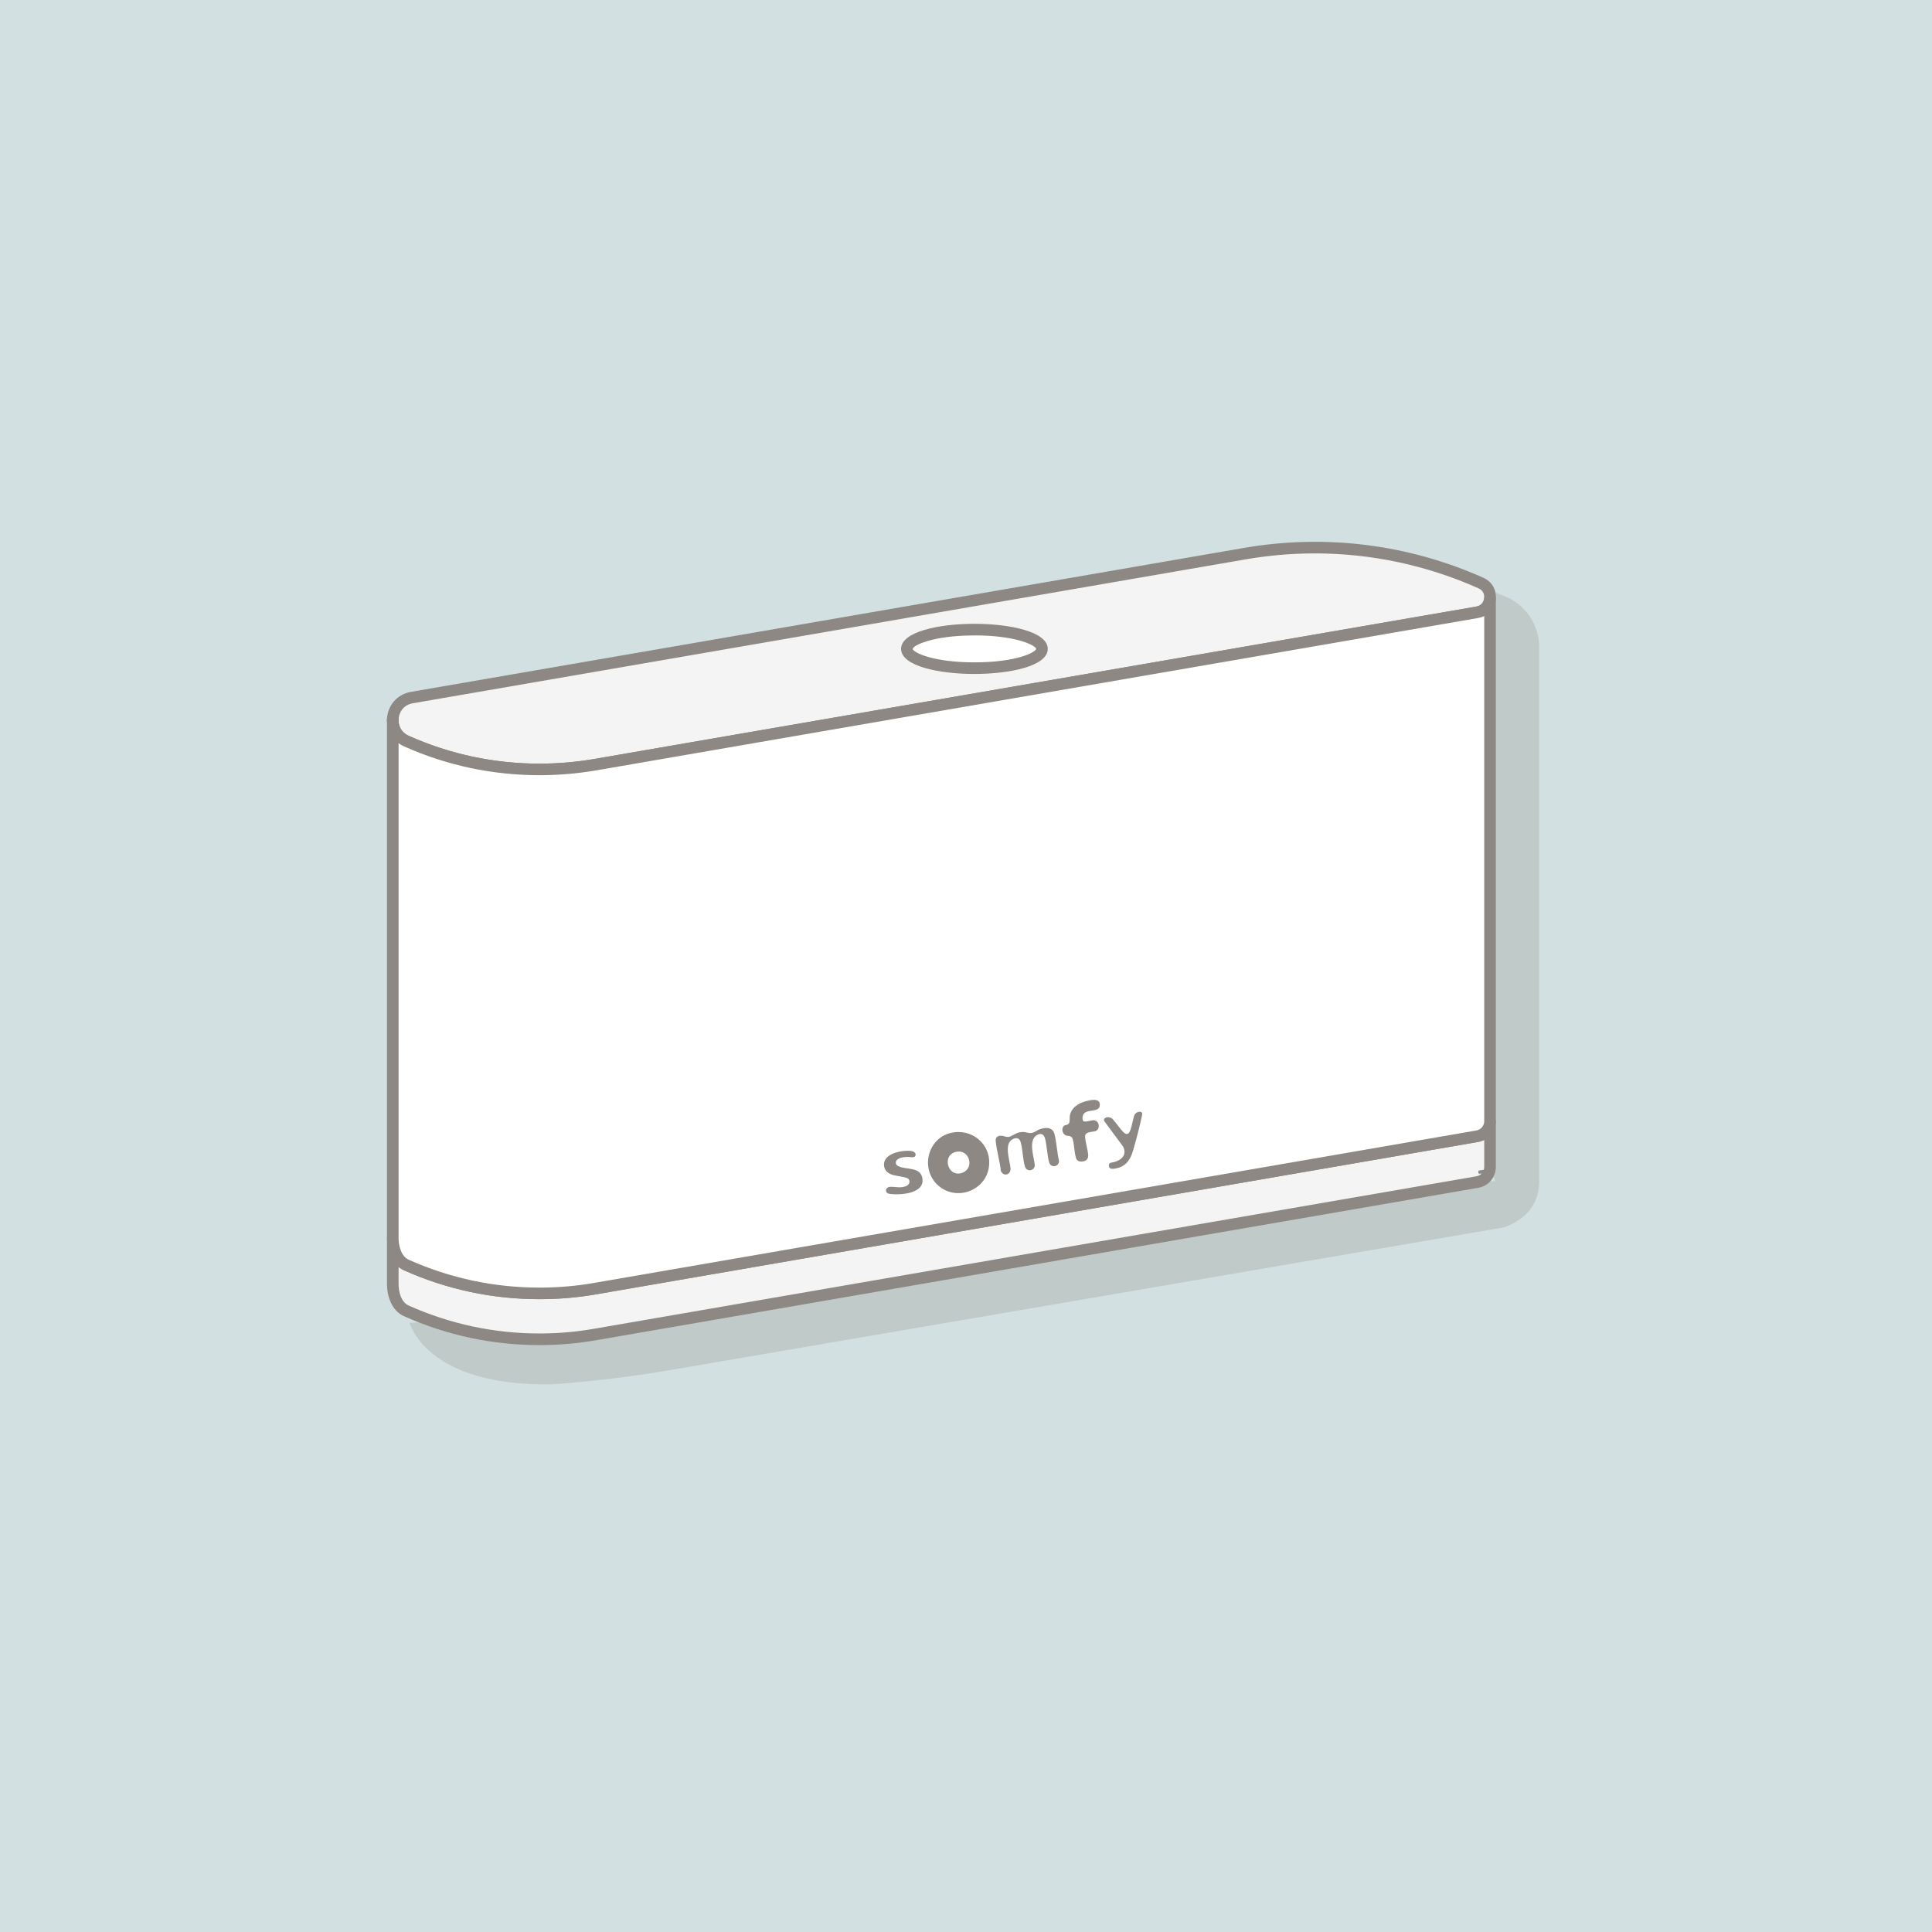<svg height="500" viewBox="0 0 500 500" width="500" xmlns="http://www.w3.org/2000/svg"><path d="m0 0h500v500h-500z" fill="#d2e0e2"/><path d="m389.14 154.18-15.12-5.75 3.99 26.33 7.14-1.67v116.68l-9.97 4.51 6.61 11.24-218.52 37.4 1.09-3.22-58.35 2.64s4.17 16.61 37.18 15.91c10.17-.74 20.29-1.97 30.34-3.69l215.42-36.87s9.4-2.32 9.4-12.01v-138.14c0-5.93-3.67-11.24-9.21-13.36zm-3.99 151.5v-.73l1.57-.27.17 1z" fill="#8d8883" opacity=".25"/><path d="m385.6 154.7v.14c-.14 1.67-1.28 3.26-3.29 3.61l-228.25 39.44c-4.79.82-9.61 1.23-14.42 1.23-11.83 0-23.57-2.47-34.47-7.33-2.39-1.07-3.52-3.23-3.52-5.39 0-2.67 1.73-5.32 4.92-5.87l215.62-37.26c20.66-3.57 41.92-.93 61.06 7.61 1.68.75 2.43 2.3 2.35 3.82z" fill="#f4f4f4"/><path d="m139.65 200.63c-12.17 0-23.97-2.51-35.08-7.46-2.72-1.22-4.41-3.81-4.41-6.76 0-3.7 2.54-6.72 6.17-7.35l215.62-37.26c21.04-3.63 42.46-.97 61.93 7.72 2.1.93 3.34 2.93 3.24 5.22v.1s0 .08 0 .12c-.21 2.54-2.02 4.54-4.52 4.97l-228.25 39.44c-4.83.83-9.77 1.25-14.68 1.25zm200.64-57.41c-5.94 0-11.91.51-17.84 1.53l-215.62 37.26c-2.54.44-3.68 2.52-3.68 4.4s.99 3.28 2.64 4.02c10.72 4.78 22.11 7.2 33.86 7.2 4.74 0 9.51-.41 14.17-1.21l228.25-39.44c1.37-.24 1.95-1.28 2.04-2.2v-.07s0-.05 0-.08c.02-.4-.02-1.73-1.46-2.37-13.44-5.99-27.83-9.04-42.36-9.04z" fill="#8d8883"/><path d="m385.62 290.31v11.86c-.09 1.73-1.25 3.39-3.3 3.75l-228.25 39.44c-4.79.84-9.62 1.25-14.45 1.25-11.81 0-23.56-2.49-34.45-7.35-2.67-1.19-3.52-4.49-3.52-6.98v-11.87c0 2.48.85 5.78 3.52 6.98 10.89 4.86 22.64 7.34 34.45 7.34 4.83 0 9.66-.4 14.45-1.24l228.25-39.44c2.05-.37 3.21-2.02 3.3-3.74z" fill="#f4f4f4"/><path d="m139.62 348.11c-12.14 0-23.94-2.52-35.06-7.48-3.25-1.45-4.41-5.26-4.41-8.35v-11.87c0-.83.67-1.5 1.5-1.5s1.5.67 1.5 1.5c0 2.04.69 4.74 2.63 5.61 10.72 4.78 22.1 7.21 33.84 7.21 4.81 0 9.58-.41 14.19-1.22l228.25-39.44c1.44-.26 2.01-1.42 2.06-2.34.04-.8.7-1.42 1.5-1.42h.04c.81.02 1.46.69 1.46 1.5v11.86c-.14 2.71-1.96 4.77-4.54 5.23l-228.25 39.44c-4.81.84-9.76 1.27-14.71 1.27zm-36.47-20.23v4.39c0 2.15.69 4.75 2.63 5.61 10.74 4.79 22.12 7.22 33.84 7.22 4.77 0 9.55-.41 14.19-1.23l228.25-39.44c1.44-.25 2.01-1.42 2.06-2.35v-7.07c-.47.23-.99.41-1.54.51l-228.26 39.44c-4.77.84-9.72 1.26-14.71 1.26-12.16 0-23.95-2.51-35.06-7.47-.52-.24-.99-.53-1.41-.87z" fill="#8d8883"/><path d="m385.62 290.3c-.09 1.73-1.25 3.38-3.3 3.75l-228.25 39.44c-4.79.84-9.62 1.24-14.45 1.24-11.81 0-23.56-2.48-34.45-7.34-2.67-1.2-3.52-4.5-3.52-6.98v-134c0 2.16 1.13 4.32 3.52 5.39 10.9 4.86 22.65 7.33 34.48 7.33 4.81 0 9.63-.41 14.42-1.23l228.25-39.44c2.01-.35 3.15-1.95 3.29-3.62v135.46z" fill="#fff"/><g fill="#8d8883"><path d="m139.62 336.23c-12.16 0-23.95-2.51-35.06-7.47-3.25-1.46-4.41-5.27-4.41-8.35v-134c0-.83.67-1.5 1.5-1.5s1.5.67 1.5 1.5c0 1.78.98 3.28 2.63 4.02 10.71 4.78 22.11 7.2 33.87 7.2 4.72 0 9.48-.41 14.17-1.21l228.25-39.44c1.39-.24 1.98-1.37 2.05-2.27.07-.8.76-1.4 1.56-1.37s1.44.69 1.44 1.5v135.46h.01c-.14 2.7-1.96 4.76-4.53 5.23l-228.26 39.44c-4.77.84-9.72 1.26-14.71 1.26zm-36.47-143.88v128.06c0 2.04.69 4.74 2.63 5.61 10.72 4.78 22.1 7.21 33.84 7.21 4.81 0 9.58-.41 14.19-1.22l228.25-39.44c1.42-.26 2-1.39 2.06-2.31v-130.83c-.48.23-1 .4-1.54.5l-228.25 39.44c-4.85.83-9.79 1.25-14.68 1.25-12.18 0-23.99-2.51-35.09-7.46-.51-.23-.98-.5-1.41-.82z"/><path d="m101.65 187.91c-.83 0-1.5-.67-1.5-1.5v-.43c0-.83.67-1.5 1.5-1.5s1.5.67 1.5 1.5v.43c0 .83-.67 1.5-1.5 1.5z"/><path d="m384.36 303.71h-1.74v-.73l1.57-.27z" opacity=".25"/><path d="m384.36 303.71h-1.74v-.73l1.57-.27z" opacity=".25"/><path d="m384.36 303.71h-1.74v-.73l1.57-.27z"/><path d="m245.87 293.25c-5.9 1.56-7.66 9.3-3.2 13.43 4.74 4.39 12.58 1.5 13.29-4.9.64-5.71-4.58-9.98-10.09-8.53zm3.29 10.22c-3.85 1.57-5.64-4.64-1.61-5.4 3.32-.63 4.71 4.14 1.61 5.4z"/><path d="m265.75 302.65c-.25-.18-.45-.54-.53-.83-.53-1.94-.53-4.33-1.08-6.26-.33-1.15-1.23-1.22-2.18-.67-2.16 1.26-.63 5.44-.44 7.38.17 1.78-1.78 2.36-2.49.79-.26-2.57-1.14-5.33-1.35-7.87-.09-1.11.93-1.4 1.85-1.21 1.08.23 1.22.51 2.37-.07 1.02-.52 1.31-.83 2.57-.95.99-.09 1.73.45 2.72.21.54-.13.87-.44 1.33-.67 1.47-.73 3.83-1.09 4.36.94.57 2.19.66 4.75 1.19 6.98.05 1.59-2.15 1.94-2.56.38-.51-1.91-.56-4.17-1.04-6.1-.3-1.22-1.11-1.58-2.21-.88-2.21 1.41-.64 5.62-.47 7.67.09 1.08-1.15 1.78-2.04 1.15z"/><path d="m281.17 284.95c1.19-.28 3.6-.89 3.46 1.14-.15 2.13-4.12.51-4.46 2.93-.04.31-.02 1.1.35 1.21.55.16 1.77-.27 2.4-.31 1.64-.1 1.98 2.41.49 2.84-.86.25-2.67.08-2.59 1.45.09 1.48.68 3.17.8 4.67.06.73-.24 1.39-.98 1.6-.89.25-1.88.2-2.18-.82-.43-1.44-.43-3.25-.81-4.73-.1-.36-.29-.7-.64-.86-.32-.14-.65-.07-.98-.16-.88-.24-1.34-1.35-.96-2.15.34-.75.85-.49 1.35-.81.56-.36.36-1.36.42-1.94.23-2.27 2.29-3.57 4.34-4.06z"/><path d="m229.65 308.77c-.71-.55-.34-1.46.52-1.59s2.1.16 3.02.08c.64-.06 1.52-.22 1.94-.75.39-.5.33-1.29-.28-1.58-.84-.4-2.71-.55-3.72-.84-1.17-.33-2.14-1.01-2.33-2.3-.43-3 3.81-3.97 6.05-3.97.67 0 2.03.03 2.09.92.08 1.07-1.22.69-1.82.67-.94-.03-3.17.15-3.28 1.39-.06.61.35.87.85 1.09 1.86.82 5.23.14 5.93 2.66 1.04 3.74-3.86 4.54-6.49 4.53-.55 0-2.07 0-2.46-.31z"/><path d="m286.41 289.16c.43-.1 1.02.03 1.38.3 1.05 1.06 1.89 2.47 2.92 3.51.43.43.96.76 1.46.21.6-.67 1.02-3.52 1.39-4.53.22-.6 1.01-1.06 1.63-.9s.39.79.3 1.22c-.6 2.82-1.46 6.07-2.27 8.85-.75 2.59-2.1 4.31-4.98 4.65-.67.08-1.26-.05-1.27-.85s.83-.74 1.34-.87c1.99-.52 3.41-1.93 2.34-4.03l-4.92-6.65c-.14-.47.25-.81.68-.91z"/></g><ellipse cx="252.18" cy="167.93" fill="#fff" rx="17.48" ry="4.99"/><path d="m252.18 174.42c-9.14 0-18.98-2.03-18.98-6.49s9.84-6.49 18.98-6.49 18.98 2.03 18.98 6.49-9.84 6.49-18.98 6.49zm0-9.97c-10.64 0-15.81 2.53-15.98 3.49.17.95 5.34 3.48 15.98 3.48s15.79-2.52 15.98-3.49c-.19-.97-5.36-3.49-15.98-3.49z" fill="#8d8883"/></svg>